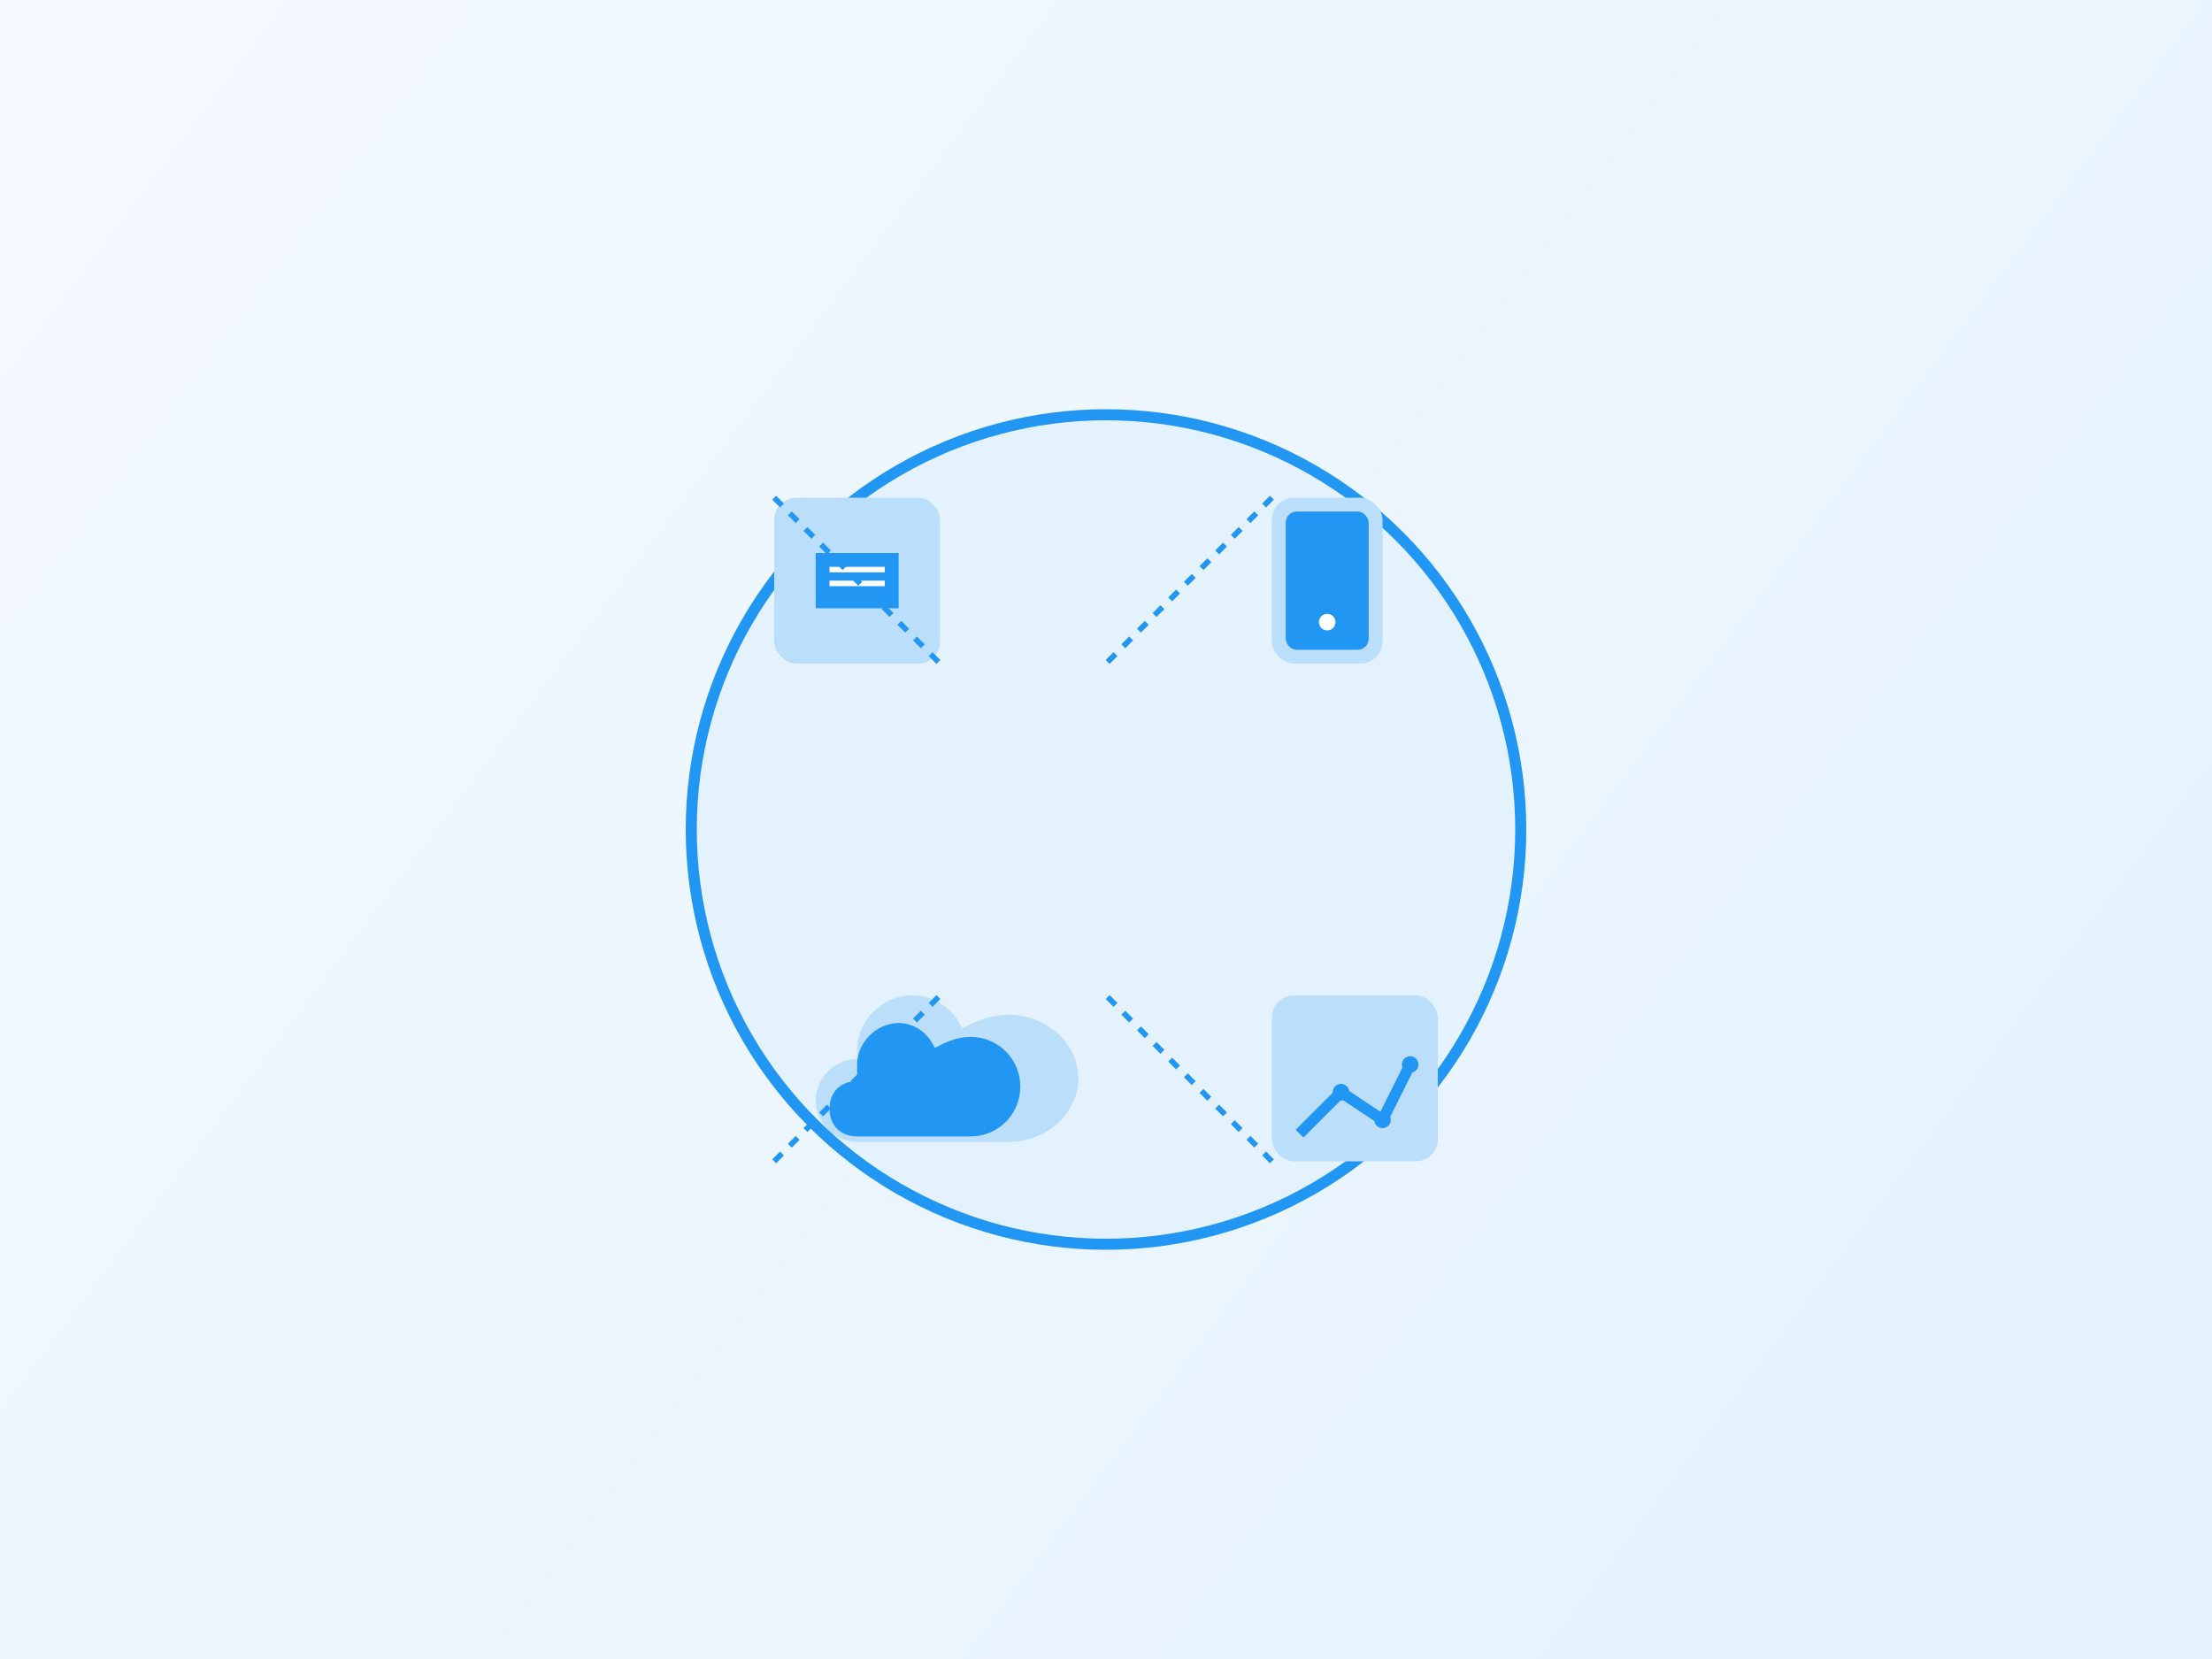 <?xml version="1.0" encoding="UTF-8"?>
<svg width="800" height="600" viewBox="0 0 800 600" fill="none" xmlns="http://www.w3.org/2000/svg">
  <rect x="0" y="0" width="800" height="600" fill="#333333" stroke="none"/>
  <rect width="800" height="600" fill="url(#gradient)" />
  
  <circle cx="400" cy="300" r="150" fill="#E3F2FD" stroke="#2196F3" stroke-width="4"/>
  
   <g transform="translate(400, 300)">
     <g transform="translate(-120, -120)">
      <rect x="0" y="0" width="60" height="60" rx="8" fill="#BBDEFB"/>
      <path d="M15 20h30v20H15z" fill="#2196F3"/>
      <path d="M20 25h20v2H20z" fill="white"/>
      <path d="M20 30h20v2H20z" fill="white"/>
    </g>
    
     <g transform="translate(60, -120)">
      <rect x="0" y="0" width="40" height="60" rx="8" fill="#BBDEFB"/>
      <rect x="5" y="5" width="30" height="50" rx="4" fill="#2196F3"/>
      <circle cx="20" cy="45" r="3" fill="white"/>
    </g>
    
    <g transform="translate(60, 60)">
      <rect x="0" y="0" width="60" height="60" rx="8" fill="#BBDEFB"/>
      <path d="M10 50L25 35L40 45L50 25" stroke="#2196F3" stroke-width="4" fill="none"/>
      <circle cx="25" cy="35" r="3" fill="#2196F3"/>
      <circle cx="40" cy="45" r="3" fill="#2196F3"/>
      <circle cx="50" cy="25" r="3" fill="#2196F3"/>
    </g>
    
    <g transform="translate(-120, 60)">
      <path d="M30 20c0-11 9-20 20-20 8 0 15 5 18 12 5-3 11-5 17-5 13 0 25 10 25 23 0 13-12 23-25 23H30c-8 0-15-7-15-15 0-8 7-15 15-15z" fill="#BBDEFB"/>
      <path d="M30 25c0-8 7-15 15-15 6 0 11 4 13 9 4-2 8-4 13-4 10 0 18 8 18 18 0 10-8 18-18 18H30c-6 0-10-4-10-10 0-6 4-10 10-10z" fill="#2196F3"/>
    </g>
  </g>
  
  <g stroke="#2196F3" stroke-width="2" stroke-dasharray="4 4">
    <line x1="280" y1="180" x2="340" y2="240"/>
    <line x1="460" y1="180" x2="400" y2="240"/>
    <line x1="460" y1="420" x2="400" y2="360"/>
    <line x1="280" y1="420" x2="340" y2="360"/>
  </g>
  

  <defs>
    <linearGradient id="gradient" x1="0" y1="0" x2="800" y2="600" gradientUnits="userSpaceOnUse">
      <stop offset="0%" stop-color="#F5F9FF"/>
      <stop offset="100%" stop-color="#E3F2FD"/>
    </linearGradient>
  </defs>
</svg> 